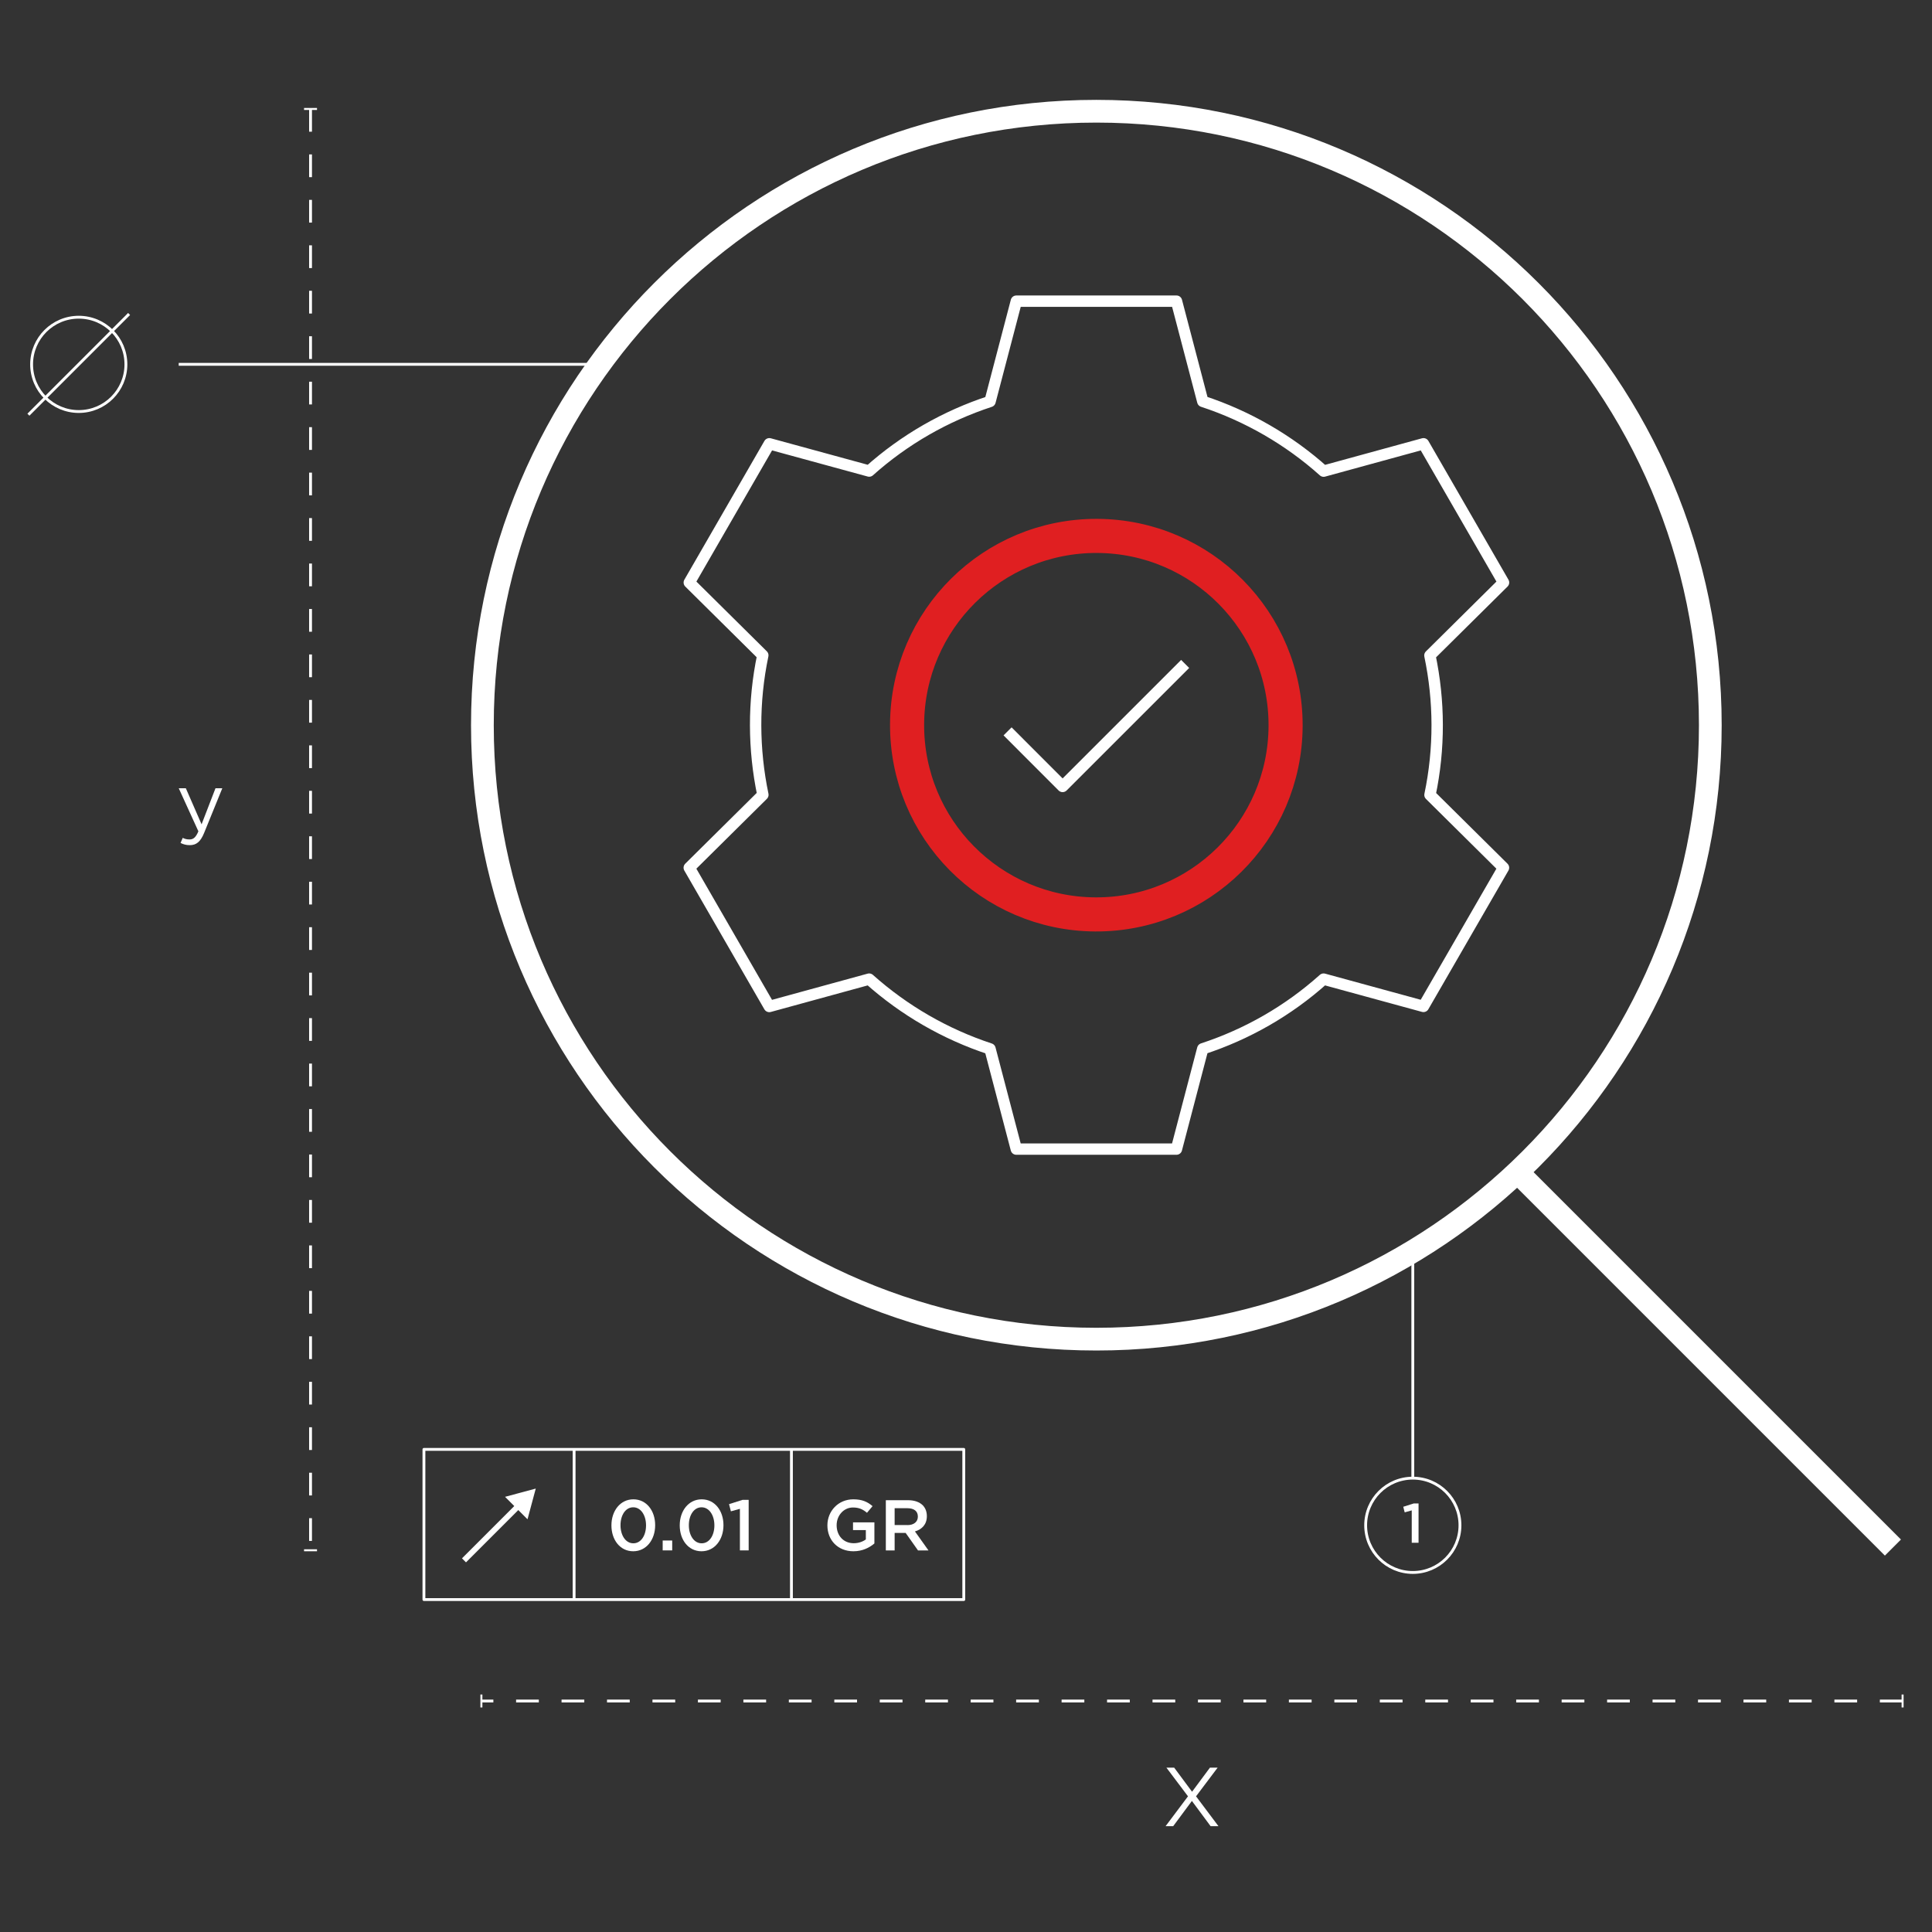 <svg width="340" height="340" viewBox="0 0 340 340" fill="none" xmlns="http://www.w3.org/2000/svg">
<rect x="0" y="0" width="340" height="340" fill="#333333" stroke="none"/>
<path d="M248.631 276.726C253.214 276.726 256.93 273.01 256.93 268.427C256.93 263.844 253.214 260.129 248.631 260.129C244.048 260.129 240.333 263.844 240.333 268.427C240.333 273.01 244.048 276.726 248.631 276.726Z" stroke="white" stroke-width="0.5" stroke-miterlimit="10"/>
<path d="M54.651 19.175V272.822" stroke="white" stroke-width="0.5" stroke-miterlimit="10" stroke-dasharray="4 4"/>
<path d="M55.787 19H53.509V19.35H55.787V19Z" fill="white"/>
<path d="M55.787 272.646H53.509V272.997H55.787V272.646Z" fill="white"/>
<path d="M334.824 299.35H84.717" stroke="white" stroke-width="0.5" stroke-miterlimit="10" stroke-dasharray="4 4"/>
<path d="M335 298.208H334.649V300.485H335V298.208Z" fill="white"/>
<path d="M84.892 298.208H84.542V300.485H84.892V298.208Z" fill="white"/>
<path d="M13.86 72.421C18.443 72.421 22.158 68.706 22.158 64.123C22.158 59.539 18.443 55.824 13.86 55.824C9.277 55.824 5.562 59.539 5.562 64.123C5.562 68.706 9.277 72.421 13.86 72.421Z" stroke="white" stroke-width="0.5" stroke-miterlimit="10"/>
<path d="M5 72.981L22.718 55.256" stroke="white" stroke-width="0.5" stroke-miterlimit="10"/>
<path d="M31.451 64.115H106.368" stroke="white" stroke-width="0.5" stroke-miterlimit="10"/>
<path d="M169.608 255.068H74.605V281.498H169.608V255.068Z" stroke="white" stroke-width="0.5" stroke-linejoin="round"/>
<path d="M101.033 255.068V281.498" stroke="white" stroke-width="0.5" stroke-linejoin="round"/>
<path d="M139.28 255.068V281.498" stroke="white" stroke-width="0.5" stroke-linejoin="round"/>
<path d="M91.439 264.811L81.654 274.595" stroke="white" stroke-linejoin="round"/>
<path d="M88.881 263.416L94.285 261.965L92.834 267.369L88.881 263.416Z" fill="white"/>
<path d="M145.609 268.455V268.427C145.609 265.953 147.502 263.857 150.165 263.857C151.707 263.857 152.653 264.285 153.557 265.056L152.576 266.226C151.896 265.659 151.223 265.294 150.102 265.294C148.476 265.294 147.235 266.71 147.235 268.399V268.427C147.235 270.242 148.434 271.581 150.242 271.581C151.076 271.581 151.833 271.315 152.373 270.915V269.275H150.116V267.915H153.88V271.623C153.011 272.366 151.763 272.997 150.193 272.997C147.432 272.997 145.609 271.027 145.609 268.455Z" fill="white"/>
<path d="M155.892 264.012H159.831C160.938 264.012 161.814 264.341 162.382 264.895C162.851 265.371 163.111 266.03 163.111 266.801V266.829C163.111 268.28 162.242 269.149 161.015 269.507L163.398 272.85H161.555L159.382 269.773H157.441V272.85H155.892V264.019V264.012ZM159.711 268.392C160.819 268.392 161.527 267.81 161.527 266.913V266.885C161.527 265.939 160.847 265.42 159.697 265.42H157.441V268.385H159.711V268.392Z" fill="white"/>
<path d="M248.631 221.623V260.136" stroke="white" stroke-width="0.5" stroke-miterlimit="10"/>
<path d="M248.436 265.806L247.203 266.149L246.95 265.168L248.808 264.579H249.642V271.504H248.443V265.813L248.436 265.806Z" fill="white"/>
<path d="M107.602 268.455V268.427C107.602 265.904 109.143 263.857 111.463 263.857C113.783 263.857 115.297 265.876 115.297 268.399V268.427C115.297 270.95 113.755 272.997 111.435 272.997C109.115 272.997 107.602 270.978 107.602 268.455ZM113.692 268.455V268.427C113.692 266.689 112.795 265.259 111.435 265.259C110.076 265.259 109.2 266.661 109.2 268.399V268.427C109.2 270.165 110.083 271.595 111.456 271.595C112.83 271.595 113.692 270.179 113.692 268.455Z" fill="white"/>
<path d="M116.621 271.104H118.296V272.843H116.621V271.104Z" fill="white"/>
<path d="M119.622 268.455V268.427C119.622 265.904 121.164 263.857 123.484 263.857C125.804 263.857 127.318 265.876 127.318 268.399V268.427C127.318 270.95 125.776 272.997 123.456 272.997C121.136 272.997 119.622 270.978 119.622 268.455ZM125.72 268.455V268.427C125.72 266.689 124.823 265.259 123.463 265.259C122.103 265.259 121.227 266.661 121.227 268.399V268.427C121.227 270.165 122.11 271.595 123.484 271.595C124.858 271.595 125.72 270.179 125.72 268.455Z" fill="white"/>
<path d="M130.218 265.526L128.627 265.967L128.298 264.706L130.681 263.949H131.753V272.843H130.211V265.526H130.218Z" fill="white"/>
<path d="M192.94 235.668C252.612 235.668 300.986 187.294 300.986 127.622C300.986 67.949 252.612 19.575 192.94 19.575C133.267 19.575 84.893 67.949 84.893 127.622C84.893 187.294 133.267 235.668 192.94 235.668Z" stroke="white" stroke-width="4" stroke-linejoin="round"/>
<path d="M268.145 207.367L333.123 272.345" stroke="white" stroke-width="4" stroke-linejoin="round"/>
<path d="M214.283 311.076L210.484 316.122L214.43 321.379H213.049L209.755 316.935L206.461 321.379H205.122L209.068 316.122L205.269 311.076H206.636L209.783 315.316L212.93 311.076H214.283Z" fill="white"/>
<path d="M37.913 138.723H39.119L35.923 146.58C35.278 148.157 34.542 148.732 33.392 148.732C32.762 148.732 32.292 148.598 31.773 148.346L32.159 147.449C32.523 147.638 32.867 147.729 33.35 147.729C34.03 147.729 34.451 147.379 34.913 146.3L31.458 138.723H32.706L35.474 145.066L37.92 138.723H37.913Z" fill="white"/>
<path fill-rule="evenodd" clip-rule="evenodd" d="M211.66 184.574C219.439 182.023 226.694 177.902 232.931 172.309L250.502 177.11L264.59 152.705L251.652 139.893C253.369 131.707 253.32 123.346 251.638 115.349L264.597 102.516L250.509 78.097L232.938 82.912C226.785 77.403 219.51 73.212 211.667 70.633L207.041 52.999H178.859L174.233 70.647C166.453 73.198 159.199 77.319 152.961 82.898L135.391 78.097L121.303 102.516L134.241 115.328C132.524 123.514 132.587 131.875 134.255 139.872L121.296 152.705L135.383 177.124L152.954 172.309C159.122 177.818 166.383 182.009 174.226 184.588L178.852 202.222H207.034L211.66 184.574Z" stroke="white" stroke-width="2" stroke-linejoin="round"/>
<path d="M177.316 128.708L187.002 138.401L208.568 116.842" stroke="white" stroke-width="2" stroke-linejoin="round"/>
<path d="M226.243 127.785C226.336 109.392 211.5 94.405 193.106 94.312C174.712 94.219 159.726 109.054 159.632 127.448C159.539 145.842 174.375 160.829 192.769 160.922C211.163 161.015 226.15 146.179 226.243 127.785Z" stroke="#E01F21" stroke-width="6" stroke-miterlimit="10"/>
</svg>
